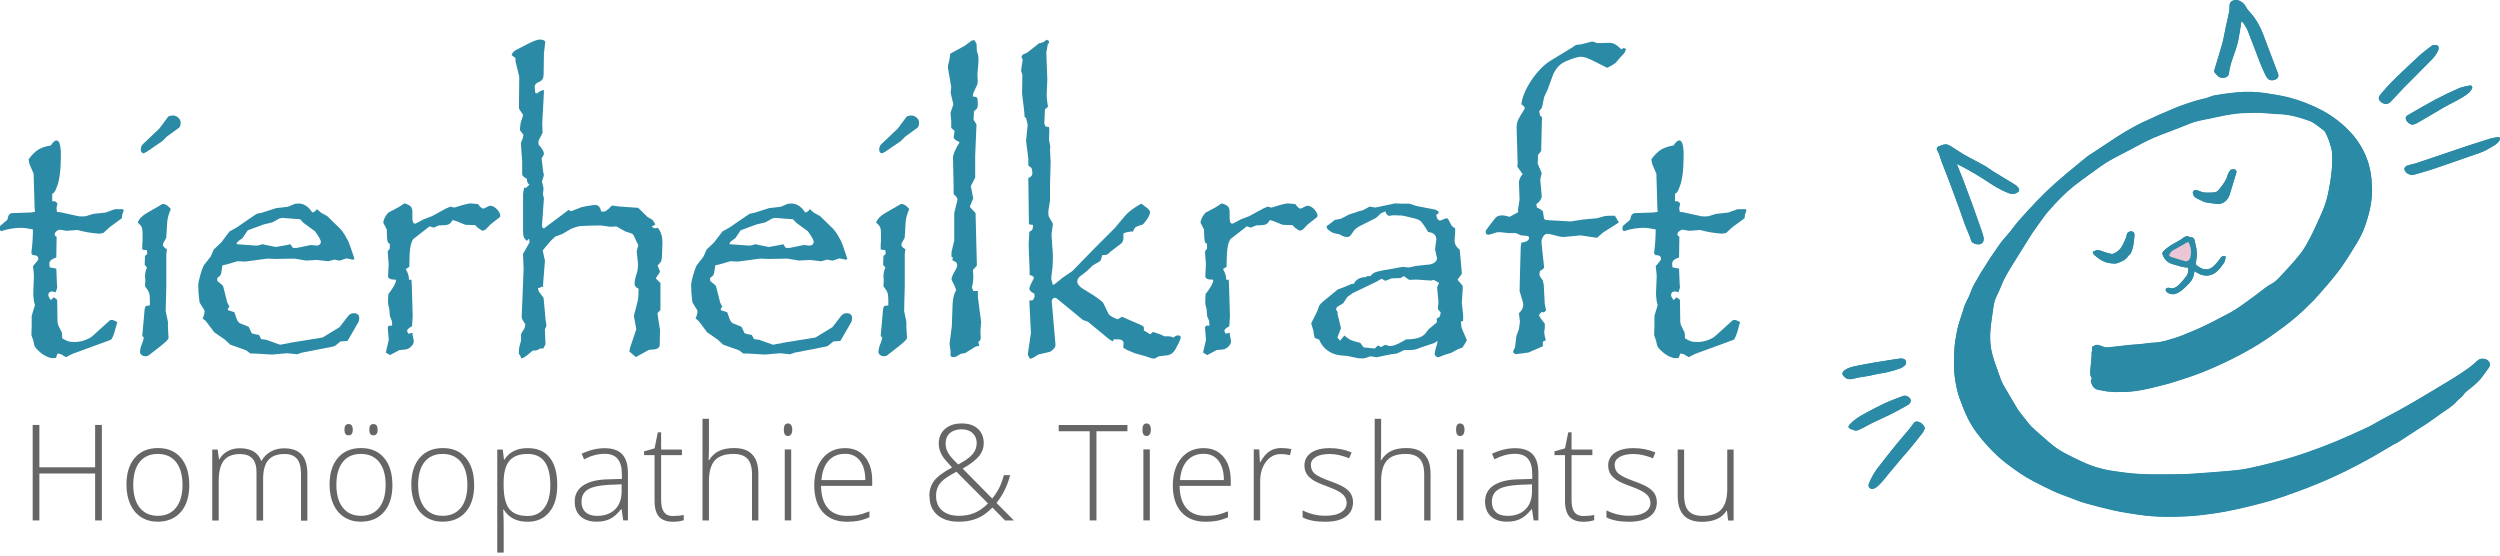 <?xml version="1.0" encoding="UTF-8"?> <svg xmlns="http://www.w3.org/2000/svg" id="a" viewBox="0 0 400 89.02"><defs><style>.b{fill:#ebc7d5;}.c{fill:#666;}.d{fill:#2b8aa5;}</style></defs><g><path class="d" d="M19.81,33.64l-.26,.73-.05,.54-1.87,1.37-1.12,1.01-.65,.1-.96-.1c-.64-.07-1.22-.17-1.75-.3-.53-.13-.77-.19-.74-.19h-.05l-1.74,.13-1.01-.18c-.24,.03-.45,.13-.61,.27-.16,.15-.25,.31-.25,.48,0,.19,.1,.31,.31,.36l-.05,3.35c-.74,.21-1.11,.53-1.11,.96l.05,.6,1.06,.21,.1,2.49,.05,.54-.26,.78c-.21-.1-.38-.16-.52-.16-.43,0-.65,.2-.65,.6,0,.17,.14,.44,.41,.8,.24-.29,.41-.44,.49-.44,.05,0,.22,.13,.52,.39l.05,3.5,.1,.52,.6,1.22c.03,.1,.05,.41,.05,.91,.43,.26,.77,.42,1,.49,.23,.07,.56,.1,.97,.1,.55,0,1.1-.09,1.65-.29,.54-.19,.98-.43,1.31-.73l2.57-2.33c.1-.12,.24-.18,.41-.18,.21,0,.51,.11,.91,.34l-.16,.57c-.36,1.44-.67,2.2-.91,2.28l-6.09,2.23-1.06,.54-.8-.49-.54-.1-.26,.7-.47,.05c-.52,0-1.12-.25-1.82-.75-.73-.59-1.11-1.03-1.17-1.32l-.16-.75-.31-.88,.05-1.45v-1.63l.52-1.71-.16-.62-.1-.91v-.6l.1-2.49-.05-.7-.1-.88c0-.07,.02-.1,.05-.1l.67-.8c.09-.12,.13-.22,.13-.31,0-.4-.3-.6-.91-.6l-.21-.31c.17-1.26,.26-2.52,.26-3.79-.83-.17-1.45-.26-1.87-.26-1.07,0-2.15,.18-3.24,.54-.14-.12-.21-.25-.21-.39,0-.29,.07-.48,.21-.57l1.01-.86,.16-.6c.05-.14,.14-.25,.26-.34,.12-.09,.22-.13,.29-.13l3.01-.1,.7-.1-.05-.6-.16-5.52-.65-1.48-.16-.8c.52-.73,1.04-1.24,1.56-1.56,.52-.31,1.18-.54,2-.67,.35-.54,.65-.8,.91-.8,.47,0,.7,.79,.7,2.36,0,2.39-.22,4.08-.65,5.08-.24,.71-.48,1.06-.73,1.06v1.22c.26,0,.43,.02,.52,.07,.09,.04,.19,.15,.31,.32l-.16,.73,.1,.6,.54,.05,2.59,.57c.21,.07,.49,.1,.86,.1s.65-.03,.8-.1l1.01-.31,1.95-.21,1.5-.54h1.32c.03,.14,.05,.2,.05,.18Z"></path><path class="d" d="M27.33,33.46c-.33,.73-.52,1.4-.57,2.02l-.16,2.57-.49,.88s0,.07-.01,.1c0,.04-.02,.08-.04,.13,0,.23,.22,.47,.65,.73l-.1,.8v5.03l-.1,4.05,.36,1.71v.88l.1,1.76c-.09,.26-.63,.77-1.63,1.53l-1.3,1.01c-.21,.22-.47,.34-.78,.34-.22,0-.42-.07-.6-.21-.17-.14-.26-.29-.26-.44,0-.45,.14-.98,.41-1.58l.21-.75-.26-.26,.39-4.36,.16-.44,.67-.1v-.83c0-.54-.04-.93-.13-1.19-.09-.26-.3-.6-.65-1.04l.05-.86v-.16l-.05-.44c0-.57,.1-1.08,.31-1.53l-.36-.44,.05-1.43c.24-.14,.36-.29,.36-.47l-.05-.44-.75-.1v-.78l.05-.7v-1.06c0-.47-.05-.81-.14-1.04-.1-.22-.31-.47-.64-.73,.22-.61,.73-1.13,1.53-1.58l2.49-1.43c.47,.05,.89,.33,1.27,.83Zm1.56-13.74c0,.38-.1,.63-.29,.75l-1.89,1.37-.75,.75-1.37,.93c-.92,.67-1.47,1.01-1.66,1.01-.09,0-.18-.06-.27-.17s-.14-.23-.14-.35c0-.4,.1-.7,.31-.91l2.67-2.54,1.43-1.92c.21-.1,.44-.16,.7-.16,.35,0,.64,.12,.9,.35,.25,.23,.38,.52,.38,.87Z"></path><path class="d" d="M57.47,50.94c0,.22-.04,.42-.13,.6l-.52,.91-1.22,2.1-1.12,.08-.7,.57c-.16,.16-.42,.26-.8,.31l-4.67,.91-.73,.26-1.66-.16-2.39,.21-2.7-.16h-.75c-.38-.29-.61-.47-.7-.52l-2.54-.91-.86-.8-1.69-1.17-1.35-1.79-.52-.44c.21-.41,.31-.79,.31-1.12,0-.14-.03-.24-.1-.31l-.7-1.11-.16-1.48-.05-1.19c0-.4,.1-.93,.29-1.58,.29-1.04,.54-1.66,.73-1.87l.96-1.22,.49-1.12,1.22-1.17,1.32-1.74,1.17-.65,1.69-1.17,1.11-.75,.39-.26,.78-.16,2.36-.75,1.84-.21,1.12-.47,.54-.05c.88,0,1.62,.48,2.23,1.43,.33-.03,.57-.22,.73-.54l.7,.6,.96,.52,2.18,2.13c.28,.35,.49,.64,.64,.9,.15,.25,.29,.51,.44,.79s.28,.58,.39,.91c.11,.33,.28,.83,.51,1.5l.21,.65-.26,.1-1.01-.21-1.11,.36-.86-.16-.96,.26-1.81-.21-1.74,.1-1.82-.31-2.96,.05-1.45-.05-3.5,.47-1.27-.05-1.76,.52-.62,.13-.1,.62c-.04,.43-.1,.73-.18,.88-.09,.16-.28,.34-.57,.54l.05,.49c.57,.43,.87,.7,.91,.8l.67,2.64,.34,.65c-.17,.17-.26,.33-.26,.47,.02,.03,.03,.07,.05,.1l.99,.31,.23,.65c.17,.61,.4,.98,.67,1.12l1.4,.57,.47,1.01c.24,.12,.63,.22,1.17,.29l.36,.67,.8,.1,2.23,.8,1.87-.36,4.93-.8,1.06-.65,1.66-1.01,1.37-1.79c.24-.29,.53-.44,.86-.44,.61,0,.91,.27,.91,.8Zm-6.12-12.21c0-.28-.32-.86-.96-1.74l-1.79-1.3-.6-.62-.86-.05-1.97-.16-.47,.1-1.12,.62-1.43,.34-1.81,.67-.7,.26-.83,1.24c-.52,.36-.8,.59-.86,.67l-.1,.31,3.19,.23,.36-.05,.6-.18,.57,.13,1.53,.31h.08l1.74-.31,.54-.13,.41,.6h.6l2.28-.47,.93,.1c.43-.05,.65-.25,.65-.6Z"></path><path class="d" d="M80.05,34.52c0,.09-.04,.16-.1,.23l-1.48,1.17-.8,.83-.47,.18-.7-.44-.47-.47-1.56-.05-1.48-.6-.57-.16c-.22,.38-.46,.62-.7,.71s-.73,.14-1.48,.14l-.86,.36-.65-.21-.52,.41-2.07,1.61c-.35,.45-.54,1.28-.6,2.49l-.05,1.97-.57,.36c.35,.59,.52,1.16,.52,1.71h.39l.05,.73,.1,3.35,.05,1.76-.1,1.58c-.54,.31-.8,.56-.8,.75,0,.04,.07,.19,.21,.47l.7-.16-.05,.23,.21,1.04v.13c0,.26-.14,.53-.41,.8s-.56,.43-.86,.47l-1.01,.1-1.53,.8-.65-.39,.1-.52,.36-1.5-.16-2,.16-.29h.54v-.31l-.05-.47-.31-.75-.08-1.06-.21-.91v-.75l.05-.83c.07-.09,.14-.18,.22-.27,.08-.09,.18-.24,.31-.43s.27-.42,.43-.7l.26-.62-.05-.26c-.81,0-1.22-.18-1.22-.54l.1-1.97-.16-1.95c.05-.17,.16-.34,.34-.49v-.75l-.34-.31-.1-.62-.05-1.4-.57-1.12c.12-.62,.4-1.15,.83-1.58l1.61-.86,.96-.62c.48,.14,.82,.3,1,.49,.18,.19,.27,.5,.27,.93v.86c0,.64,.14,.96,.41,.96h.1l1.32-.7,1.3-.49,2.23-1.22,.73-.31,.6,.16,1.17-.36c.67-.21,1.18-.31,1.53-.31l1.11,.1c.35,.48,.63,.73,.86,.73,.03-.02,.06-.03,.08-.04,.02,0,.04-.01,.08-.01l.6-.31c.14-.07,.24-.1,.31-.1,.43,0,.84,.23,1.22,.7,.28,.33,.41,.62,.41,.88Z"></path><path class="d" d="M105.99,38.72l-.05,1.71c-.02,.67-.06,1.1-.12,1.27-.06,.17-.26,.44-.61,.8l.41,.98-.7,1.06,.75,.75v4.3l-.47,.52,.1,.8,.31,1.92-.05,1.69v.6c0,.48-.34,.75-1.01,.8l-.7,.05-1.58,.86-.52,.31-1.06-.91,.16-.7,.96-2.85-.39-2.13,.6-2.33c.1-.5,.16-1.18,.16-2.02-.43-.19-.65-.46-.65-.8,0-.43,.11-.98,.34-1.63,.14-.43,.21-.9,.21-1.4v-.21l-.21-1.94,.26-1.01-.26-.49-.39-.86c-.12-.29-.28-.47-.47-.52l-.96-.31-1.43-.8-.96,.05-1.61-.21-2.13,.05-1.11,.05c-.54,.1-1.03,.26-1.48,.47l-1.37,.8-1.11,.41-.65,.6-.83,.96-.54,.67,.36,1.61-.31,3.97,.05,.29-.36-.1-.16,.21h-.34l.1,.52,.75,1.01s.05,.02,.05,.05l.21,2.23,.1,1.22,.13,.8v.31l-.23,.49,.1,2.39-.36,.7-.26-.05-.26,.05-.49,.26c-.1,.04-.33,.05-.67,.05l-.49,.41c-.57,.5-1.01,.79-1.32,.86l-.26-.6-.16-.1,.05-1.01,.31-1.17v-1.06l.57-.93,.13-.6c-.4-.54-.6-.93-.6-1.17l.31-7.7-.1-2.39,1.06-1.87-.1-.57-.36,.36c-.26-.26-.42-.48-.49-.67s-.1-.49-.1-.91v-5.96l.16-.96h.34l.52-.52c-.28-.16-.41-.46-.41-.91-.45-.24-.7-.48-.75-.7v-2l-.21-3.03,.31-.8,.1-.52-.57-.75,.05-.6,.1-.67,.21-.6,.16-.57c-.45-.6-.67-.98-.67-1.11l.05-5.01-.6-2.44v-.52l-.62-.49c.09-.31,.31-.58,.67-.8l2.07-1.06c.81-.41,1.4-.62,1.76-.62,.54,0,.83,.14,.88,.41l-.21,1.82-.05,3.35c0,.52-.16,.87-.47,1.06l-.6,.31c-.24,.12-.36,.35-.36,.7,0,.09,.03,.39,.1,.91l.31,.05c.31-.31,.67-.49,1.06-.54v.49l-.26,4.82,.05,1.53-.65,1.3v.57c.57,.66,.86,1.13,.86,1.43v.16l-.36,.65v.05l.26,2.18,.1,.31-.05,.34-.26,.78,.26,1.11-.1,.96,.16,.65-.31,4.3,.05,.36,.26,.16,3.94-2.96,.41,.21,1.66-.65,1.01-.21,1.22-.16c.48,.05,.79,.41,.91,1.06h.62l.54-.39,.57-.57,1.17,.16,3.03,.21,1.48,1.45,.86,.52,.41,.7-.62,.36c.29,.17,.5,.26,.62,.26l.39-.1c.48,.59,.73,1.35,.73,2.28Z"></path><path class="d" d="M136.33,50.94c0,.22-.04,.42-.13,.6l-.52,.91-1.22,2.1-1.12,.08-.7,.57c-.16,.16-.42,.26-.8,.31l-4.67,.91-.73,.26-1.66-.16-2.39,.21-2.7-.16h-.75c-.38-.29-.61-.47-.7-.52l-2.54-.91-.86-.8-1.69-1.17-1.35-1.79-.52-.44c.21-.41,.31-.79,.31-1.12,0-.14-.03-.24-.1-.31l-.7-1.11-.16-1.48-.05-1.19c0-.4,.1-.93,.29-1.58,.29-1.04,.54-1.66,.73-1.87l.96-1.22,.49-1.12,1.22-1.17,1.32-1.74,1.17-.65,1.69-1.17,1.11-.75,.39-.26,.78-.16,2.36-.75,1.84-.21,1.12-.47,.54-.05c.88,0,1.62,.48,2.23,1.43,.33-.03,.57-.22,.73-.54l.7,.6,.96,.52,2.18,2.13c.28,.35,.49,.64,.64,.9,.15,.25,.29,.51,.44,.79s.28,.58,.39,.91c.11,.33,.28,.83,.51,1.5l.21,.65-.26,.1-1.01-.21-1.11,.36-.86-.16-.96,.26-1.81-.21-1.74,.1-1.82-.31-2.96,.05-1.45-.05-3.5,.47-1.27-.05-1.76,.52-.62,.13-.1,.62c-.04,.43-.1,.73-.18,.88-.09,.16-.28,.34-.57,.54l.05,.49c.57,.43,.87,.7,.91,.8l.67,2.64,.34,.65c-.17,.17-.26,.33-.26,.47,.02,.03,.03,.07,.05,.1l.99,.31,.23,.65c.17,.61,.4,.98,.67,1.12l1.4,.57,.47,1.01c.24,.12,.63,.22,1.17,.29l.36,.67,.8,.1,2.23,.8,1.87-.36,4.93-.8,1.06-.65,1.66-1.01,1.37-1.79c.24-.29,.53-.44,.86-.44,.61,0,.91,.27,.91,.8Zm-6.12-12.21c0-.28-.32-.86-.96-1.74l-1.79-1.3-.6-.62-.86-.05-1.97-.16-.47,.1-1.12,.62-1.43,.34-1.81,.67-.7,.26-.83,1.24c-.52,.36-.8,.59-.86,.67l-.1,.31,3.19,.23,.36-.05,.6-.18,.57,.13,1.53,.31h.08l1.74-.31,.54-.13,.41,.6h.6l2.28-.47,.93,.1c.43-.05,.65-.25,.65-.6Z"></path><path class="d" d="M145.48,33.46c-.33,.73-.52,1.4-.57,2.02l-.16,2.57-.49,.88s0,.07-.01,.1c0,.04-.02,.08-.04,.13,0,.23,.22,.47,.65,.73l-.1,.8v5.03l-.1,4.05,.36,1.71v.88l.1,1.76c-.09,.26-.63,.77-1.63,1.53l-1.3,1.01c-.21,.22-.47,.34-.78,.34-.22,0-.42-.07-.6-.21-.17-.14-.26-.29-.26-.44,0-.45,.14-.98,.41-1.58l.21-.75-.26-.26,.39-4.36,.16-.44,.67-.1v-.83c0-.54-.04-.93-.13-1.19-.09-.26-.3-.6-.65-1.04l.05-.86v-.16l-.05-.44c0-.57,.1-1.08,.31-1.53l-.36-.44,.05-1.43c.24-.14,.36-.29,.36-.47l-.05-.44-.75-.1v-.78l.05-.7v-1.06c0-.47-.05-.81-.14-1.04-.1-.22-.31-.47-.64-.73,.22-.61,.73-1.13,1.53-1.58l2.49-1.43c.47,.05,.89,.33,1.27,.83Zm1.56-13.74c0,.38-.1,.63-.29,.75l-1.89,1.37-.75,.75-1.37,.93c-.92,.67-1.47,1.01-1.66,1.01-.09,0-.18-.06-.27-.17s-.14-.23-.14-.35c0-.4,.1-.7,.31-.91l2.67-2.54,1.43-1.92c.21-.1,.44-.16,.7-.16,.35,0,.64,.12,.9,.35,.25,.23,.38,.52,.38,.87Z"></path><path class="d" d="M156.97,51.64l-.1,1.37,.05,1.06c0,.26-.13,.48-.39,.65l.16,.62-.57,.1-1.71,1.06-.67,.1-.8,.49c-.07,0-.13,0-.18,.01-.05,0-.11,.02-.18,.04-.33,0-.49-.1-.49-.31v-.65l-.16-1.17,.36-2.83,.13-3.6c.05-.88,.24-1.61,.57-2.18l-.31-.8c-.29-.54-.44-.85-.44-.93,0-.28,.22-.78,.65-1.5,.17-.26,.26-.54,.26-.86,0-.24-.26-.47-.78-.67l.1-.44-.23-.1v-.78l.44-1.81v-4.46l.52-2.07c0-.28-.21-.58-.62-.91v-1.22l-.1-4.67c0-.35,.22-.93,.67-1.76l.39-.67c-.64-.29-.96-.56-.96-.8,0,.07,.05-.27,.16-1.01l-.54-.47v-1.01l-.1-1.22v-.23l.44-1.32-.44-1.84,.1-.91-.52-3.03v-.41l.21-.86,.16-1.06,2.33-1.27,1.06-.8,.44-.1,.36,.57,.05,1.12,.21,.75,.05,.44v.62l-.16,1.92v.16l.05,.91c0,.31-.04,.54-.1,.67l-.62,1.35-.08,.52c.35,.02,.57,.07,.66,.17s.14,.34,.14,.74v.57c0,.35-.21,.63-.62,.86v.65l-.05,.52v.21l.47,.75-.21,4.95v3.55l-.7,1.37,.39,1.97-.54,1.27c.05,.16,.21,.36,.47,.6l.44,.47,.21,8.4-.65,.73c.05,.33,.08,.68,.08,1.06,0,.61-.08,1.18-.23,1.71l.23,.57h.73v.96l.54,4.15Z"></path><path class="d" d="M188.89,54.02c0,.26-.2,.73-.6,1.43l-.1,.21c-.35,.71-.82,1.11-1.43,1.19l-1.37,.16-.54,.31c-.07,.03-.16,.05-.26,.05-.17,0-.29-.02-.36-.05l-1.06-.36-1.61-.44-1.32-.57-.52-.34,.05-.67c0-.43-.32-.65-.96-.65h-.6l-.16,.34-.57-.34-3.4-2.8-.8-.29-4.2-3.45c-.14-.07-.26-.1-.36-.1s-.2,.06-.3,.17-.14,.24-.14,.38v.05l.6,6.95c0,.22-.12,.45-.35,.69-.23,.23-.45,.38-.66,.43l-1.76,.41-.67,.44-.6,.26c-.24-.29-.36-.54-.36-.75v-.26l.47-3.14-.26-5.19,.54-.05c.21-.26,.31-.48,.31-.67,0-.05-.02-.18-.05-.39-.54-.26-.8-.53-.8-.8,0-.21,.25-.78,.75-1.71-.03-.22-.27-.38-.7-.47v-.75l-.1-2.49-.05-1.66,.1-2c.26-.14,.42-.27,.49-.4,.07-.13,.1-.37,.1-.71l-.65-.1-.1-7.39c.43-.19,.65-.44,.65-.75,0-.28-.04-.56-.13-.86l-.52-.41v-1.12l-.36-2.8,.26-2.62-.26-1.06-.23-.16-.05-.75-.36-3.06,.05-2.93-.21-.7,.26-1.74-.21-.44c.1-.21,.19-.33,.25-.38,.06-.04,.26-.13,.61-.25,.03-.03,.51-.41,1.43-1.11l.52-.44c.22,0,.47-.07,.75-.21l.49-.36,.36,.21v.41h-.16l-.26,1.4,.16,4.36-.1,2.39c0,.57,.07,1.23,.21,1.97l-.49,.41-.1,2.28,.21,.47,.54,.08,.05,.41-.05,1.63,.21,1.11-.05,.49,.1,1.97-.1,3.66v2.49l-.26,1.66v.31c0,.31,.03,.53,.1,.65l.57,.99s.03,.07,.04,.09c0,.03,.01,.06,.01,.09l-.21,1.53v.26l.21,3.14v.65l-.05,1.22-.21,1.74v.05c0,.22,.09,.6,.26,1.12l.34-.16,1.17-.96,1.63-1.12,3.45-3.55,3.35-3.35,1.61-1.92c.48-.59,1.35-1.24,2.59-1.95l.7,.52c.47,.33,.7,.6,.7,.8,0,.5-.38,1.18-1.14,2.02l-.52,.16c-.38,.12-.62,.23-.71,.32s-.21,.31-.35,.64c-.57,0-1.08,.1-1.53,.31v.62c0,.48-.13,.82-.39,1.01l-1.53,1.17-.7,.6-.36,.05h-.41c-.12,.57-.25,.91-.39,1.01l-1.12,.65-.91,.88-.83,.65c-.5,.31-.75,.67-.75,1.06s.34,.82,1.01,1.22c1.95,1.16,3.02,1.92,3.19,2.28l.8,1.66c.19,.29,.68,.59,1.48,.88l.67-.41,3.14,1.37c.26,.12,.39,.29,.39,.49l-.05,.31,1.06,.65,.41-.39,1.17,.39,.7,.31h.73c.19,0,.42,.07,.7,.21,.24-.24,.47-.36,.7-.36,.16,0,.27,.03,.35,.09s.12,.15,.12,.27Z"></path><path class="d" d="M210.81,34.52c0,.09-.04,.16-.1,.23l-1.48,1.17-.8,.83-.47,.18-.7-.44-.47-.47-1.56-.05-1.48-.6-.57-.16c-.22,.38-.46,.62-.7,.71s-.73,.14-1.48,.14l-.86,.36-.65-.21-.52,.41-2.07,1.61c-.35,.45-.54,1.28-.6,2.49l-.05,1.97-.57,.36c.35,.59,.52,1.16,.52,1.71h.39l.05,.73,.1,3.35,.05,1.76-.1,1.58c-.54,.31-.8,.56-.8,.75,0,.04,.07,.19,.21,.47l.7-.16-.05,.23,.21,1.04v.13c0,.26-.14,.53-.41,.8s-.56,.43-.86,.47l-1.01,.1-1.53,.8-.65-.39,.1-.52,.36-1.5-.16-2,.16-.29h.54v-.31l-.05-.47-.31-.75-.08-1.06-.21-.91v-.75l.05-.83c.07-.09,.14-.18,.22-.27,.08-.09,.18-.24,.31-.43s.27-.42,.43-.7l.26-.62-.05-.26c-.81,0-1.22-.18-1.22-.54l.1-1.97-.16-1.95c.05-.17,.16-.34,.34-.49v-.75l-.34-.31-.1-.62-.05-1.4-.57-1.12c.12-.62,.4-1.15,.83-1.58l1.61-.86,.96-.62c.48,.14,.82,.3,1,.49,.18,.19,.27,.5,.27,.93v.86c0,.64,.14,.96,.41,.96h.1l1.32-.7,1.3-.49,2.23-1.22,.73-.31,.6,.16,1.17-.36c.67-.21,1.18-.31,1.53-.31l1.11,.1c.35,.48,.63,.73,.86,.73,.03-.02,.06-.03,.08-.04,.02,0,.04-.01,.08-.01l.6-.31c.14-.07,.24-.1,.31-.1,.43,0,.84,.23,1.22,.7,.28,.33,.41,.62,.41,.88Z"></path><path class="d" d="M234.66,54.49l-.26,.49-.41,.62-.75,.29-1.06,.57-1.01,.31c-.64,.26-1.01,.39-1.11,.39-.12,0-.24-.07-.35-.19s-.17-.25-.17-.35c0-.17,.09-.56,.26-1.17,.09-.17,.16-.48,.21-.91l-.52,.34-2.33,.78c-.47,.22-.93,.34-1.4,.34h-1.06l-1.22,.57-.83,.1-2.41,.49-.99-.16-.7,.26-.49,.1-.78-.05-1.71-.36-1.17-.1c-.8-.1-1.48-.38-2.06-.82-.58-.44-1.01-1.01-1.28-1.7l-.7-.26-.16-.65-.05-.47-.36-1.22,.96-1.92,.31-.86c.1-.22,.42-.55,.96-.98l2.02-1.66,.86-.31,1.43-.6s.05,0,.1,.01c.05,0,.1,.02,.16,.04,.35-.74,1-1.11,1.97-1.11l.16-.16h.54c.22-.28,.45-.47,.67-.57,.22-.1,.65-.22,1.27-.34l3.24-.57,.96,.1,1.22-.26,2.18-.23c.74-.17,1.12-.53,1.12-1.06,0-.07-.02-.12-.05-.16l-.26-1.17,.21-1.69c-.05-.36-.18-.63-.39-.79s-.52-.27-.93-.32l-.36-.6c-.38-.62-.69-1.02-.93-1.21-.24-.18-.7-.34-1.37-.48l-1.48-.34-1.43-.05-.7,.1c-.16-.07-.28-.16-.36-.26-.09-.1-.16-.26-.21-.47l-.7,.31-.8,.75-2.54,1.27c-.54,.29-.89,.58-1.06,.86l-.36,.52c-.17,.28-.41,.41-.7,.41l-.52-.1-.75-.36-.8-.16c-.26-.09-.52-.23-.78-.44s-.39-.4-.39-.57c0-.1,.02-.16,.05-.16l.44-.31,.83-.65,.91-.16,1.37-.7,1.71-.57,.47-.1,1.11-.6,.91,.16,3.14-.67,1.32,.05h1.01l1.06,.36,3.09,.6,.47,.26v.36l-.36,.21c.1,.61,.32,.91,.65,.91,.03-.02,.06-.03,.08-.04,.02,0,.04-.01,.08-.01l.73-.31h.1c.17,0,.29,.09,.34,.26l.52,.96,.54,.41v.6l-.1,1.32c0,.57,.28,1.06,.83,1.48l.34,3.84-.7,.96,.8,.93,.05,.34-.16,2.44,.21,1.87v1.01l-.36,.1c.03,.43,.06,.71,.08,.83,.02,.12,.08,.3,.18,.53,.1,.23,.22,.51,.36,.82l.36,.83Zm-4.12-4.51c-.26-.22-.42-.41-.49-.57l.1-1.06-.21-2.39,.31-.7-.83-.47-.44,.1-2.39-.16-1.12,.05-.86-.6-.52,.31-1.43,.05-1.01,.39-.6-.34-.73,.44-3.89,1.87-.86,.62-.67,1.01-.91,.54c-.14,.14-.21,.29-.21,.47,.02,.03,.03,.07,.05,.1l.21,.31-.05,.23,.57,2.33-.57,1.48,.41,.52,.7-.83c.24,.21,.47,.38,.67,.52s.46,.25,.75,.35c.29,.1,.67,.19,1.12,.3l.54,.73,1.79,.18,.49-.49,.52,.26,.36-.21,.29-.16c.41,.14,.66,.21,.73,.21,.52,0,1.19-.24,2.02-.73,.05-.03,.12-.07,.21-.12,.09-.04,.22-.12,.39-.22,1.56,0,2.58-.32,3.09-.96l.52-.67,1.27-1.06,.05-.31-.05-.34c.26-.09,.42-.19,.49-.31,.07-.12,.12-.35,.16-.7Z"></path><path class="d" d="M260.18,7.86l-.26,.6-.8,.86-.6,.73-.67,.44-.7,.36-2.23-1.12c-.83-.43-1.49-.65-1.97-.65-.45,0-1.19,.22-2.23,.65-1.09,.4-1.87,1.23-2.33,2.49l-.75,2.07-.57,1.22-.36,1.71-.44,.57,.16,.75,.29,.16-.13,5.47-.52,.65v.73l-.05,.6,.65,1.53-.23,1.06,.23,2.54v.13c0,.4-.29,.82-.86,1.27l.1,.52c.59,.28,.91,.49,.96,.65l.16,1.01c0,.24,.21,.36,.62,.36l.8,.05,2.83,.16,2.07-.31,2.23-.21,1.17-.34,.62-.05h1.01l.65,1.06-.6,.39-1.92,1.22-.99,.86-2.62-.39-2.7,.26c-.36,0-.7-.05-1.01-.16-.88-.24-1.42-.36-1.61-.36-.24,0-.46,.14-.65,.41-.19,.28-.29,.56-.29,.86v.16l.41,3.89v.05c0,.17-.22,.36-.65,.57-.07,.38-.1,.55-.1,.49,0,.26,.18,.6,.54,1.01l.16,.73,.16,3.03,.21,1.06-.31,.31c-.17,0-.29-.02-.36-.05-.28,.16-.44,.39-.49,.7h.26l-.05,.21,.75,.96v.65l-.1,.73,.1,.65,.16,.62-.47,.23v.73l-2.33,1.01-2.07,.26-.34-.26v-.26l.29-.6,.21-1.79,.41-1.11,.16-1.17-.16-1.35c.47-.48,.7-.94,.7-1.37l-.05-.36-.54-1.82v-.16l.05-2.39,.13-4.56,.1-.65c.81-.1,1.22-.35,1.22-.73,0-.22-.1-.34-.28-.34l-.99-.1-.86-.36h-1.22l-.86-.1-.54-.05c-.31,0-.57,.05-.78,.16-.55,.17-.87,.26-.96,.26-.29,0-.44-.16-.44-.47,0-.14,.04-.25,.13-.34l.52-.73,.96-1.22c.24-.22,.58-.34,1.01-.34,.29,0,.7,.08,1.22,.23l1.37-.75-.05-.31,.26-1.71-.1-2.75c.05-.52,.25-.95,.6-1.3l-.86-1.22,.05-.57-.16-5.73c0-.54,.14-1.04,.41-1.5l.91-1.53c0-.16-.19-.37-.57-.65,.17-1.23,.74-2.55,1.7-3.95s2-2.44,3.12-3.1l3.24-1.97,.7-.47,.88-.1,1.71-.44,.86,.26,1.95-.05c.33,.02,.63,.1,.89,.26s.59,.42,.97,.8c.14-.14,.26-.21,.36-.21s.23,.05,.39,.16Z"></path><path class="d" d="M279.45,33.64l-.26,.73-.05,.54-1.87,1.37-1.12,1.01-.65,.1-.96-.1c-.64-.07-1.22-.17-1.75-.3-.53-.13-.77-.19-.74-.19h-.05l-1.74,.13-1.01-.18c-.24,.03-.45,.13-.61,.27-.16,.15-.25,.31-.25,.48,0,.19,.1,.31,.31,.36l-.05,3.35c-.74,.21-1.11,.53-1.11,.96l.05,.6,1.06,.21,.1,2.49,.05,.54-.26,.78c-.21-.1-.38-.16-.52-.16-.43,0-.65,.2-.65,.6,0,.17,.14,.44,.41,.8,.24-.29,.41-.44,.49-.44,.05,0,.22,.13,.52,.39l.05,3.5,.1,.52,.6,1.22c.03,.1,.05,.41,.05,.91,.43,.26,.77,.42,1,.49,.23,.07,.56,.1,.97,.1,.55,0,1.1-.09,1.65-.29,.54-.19,.98-.43,1.31-.73l2.57-2.33c.1-.12,.24-.18,.41-.18,.21,0,.51,.11,.91,.34l-.16,.57c-.36,1.44-.67,2.2-.91,2.28l-6.09,2.23-1.06,.54-.8-.49-.54-.1-.26,.7-.47,.05c-.52,0-1.12-.25-1.82-.75-.73-.59-1.11-1.03-1.17-1.32l-.16-.75-.31-.88,.05-1.45v-1.63l.52-1.71-.16-.62-.1-.91v-.6l.1-2.49-.05-.7-.1-.88c0-.07,.02-.1,.05-.1l.67-.8c.09-.12,.13-.22,.13-.31,0-.4-.3-.6-.91-.6l-.21-.31c.17-1.26,.26-2.52,.26-3.79-.83-.17-1.45-.26-1.87-.26-1.07,0-2.15,.18-3.24,.54-.14-.12-.21-.25-.21-.39,0-.29,.07-.48,.21-.57l1.01-.86,.16-.6c.05-.14,.14-.25,.26-.34,.12-.09,.22-.13,.29-.13l3.01-.1,.7-.1-.05-.6-.16-5.52-.65-1.48-.16-.8c.52-.73,1.04-1.24,1.56-1.56,.52-.31,1.18-.54,2-.67,.35-.54,.65-.8,.91-.8,.47,0,.7,.79,.7,2.36,0,2.39-.22,4.08-.65,5.08-.24,.71-.48,1.06-.73,1.06v1.22c.26,0,.43,.02,.52,.07,.09,.04,.19,.15,.31,.32l-.16,.73,.1,.6,.54,.05,2.59,.57c.21,.07,.49,.1,.86,.1s.65-.03,.8-.1l1.01-.31,1.95-.21,1.5-.54h1.32c.03,.14,.05,.2,.05,.18Z"></path></g><g><g><path class="d" d="M334.7,60.54c-.06,.14-.19,.29-.16,.41,.12,.62,.48,1.34,1.29,1.41,.4,.04,.8,.17,1.2,.22,.44,.06,.89,.09,1.34,.1,.3,.01,.61-.02,.92-.01,1.1,.04,2.19-.1,3.27-.28,.81-.14,1.61-.33,2.4-.53,.98-.24,1.97-.48,2.93-.79,1.49-.47,2.97-.94,4.42-1.52,1.58-.63,3.14-1.33,4.66-2.08,1.49-.74,2.96-1.53,4.37-2.41,1.39-.86,2.72-1.81,4.03-2.79,1.42-1.07,2.79-2.2,4.03-3.49,.28-.29,.61-.55,.88-.86,.92-1.04,1.85-2.07,2.74-3.14,.69-.83,1.35-1.68,1.95-2.57,.77-1.14,1.49-2.32,2.21-3.5,.64-1.06,1.12-2.19,1.49-3.37,.56-1.79,.93-3.61,.85-5.5-.06-1.54-.28-3.04-.83-4.49-.6-1.56-1.46-2.97-2.6-4.19-1.31-1.4-2.8-2.57-4.5-3.48-1.72-.92-3.53-1.63-5.41-2.11-1.18-.3-2.39-.48-3.59-.67-1.62-.25-3.26-.29-4.89-.12-1.12,.11-2.24,.27-3.35,.46-.44,.07-.85,.3-1.28,.42-.6,.17-1.21,.27-1.8,.46-1.07,.34-2.15,.68-3.19,1.11-1.74,.72-3.46,1.49-5.17,2.29-1.03,.48-2.02,1.04-3,1.62-.88,.52-1.72,1.1-2.58,1.66-.93,.61-1.86,1.23-2.79,1.84-.22,.14-.45,.28-.65,.44-.57,.46-1.14,.92-1.7,1.39-1.14,.95-2.29,1.89-3.4,2.88-.97,.87-1.91,1.78-2.82,2.72-1.03,1.06-2.02,2.16-3,3.27-.49,.55-.91,1.16-1.37,1.73-.42,.51-.88,1-1.3,1.52-.29,.37-.55,.77-.82,1.15-.36,.51-.71,1.02-1.06,1.54-.26,.39-.49,.79-.74,1.18-.26,.41-.53,.81-.78,1.22-.32,.54-.63,1.08-.93,1.63-.14,.25-.29,.51-.4,.77-.19,.44-.34,.9-.54,1.34-.2,.45-.46,.87-.64,1.33-.19,.47-.31,.98-.47,1.46-.21,.65-.44,1.29-.62,1.95-.13,.48-.22,.98-.3,1.47-.11,.62-.23,1.24-.27,1.86-.06,.86-.08,1.72-.08,2.58,0,.68,0,1.36,.09,2.03,.15,1.23,.38,2.46,.81,3.63,.38,1.04,.77,2.07,1.25,3.06,.83,1.71,2,3.2,3.28,4.59,.93,1.02,1.94,1.97,3.05,2.81,1.37,1.04,2.77,2.04,4.31,2.82,1.03,.53,2.06,1.06,3.11,1.54,.8,.37,1.63,.66,2.45,.97,.86,.32,1.7,.68,2.58,.93,1.52,.43,3.04,.83,4.58,1.17,1.34,.29,2.69,.5,4.04,.7,1.55,.23,3.11,.33,4.67,.33,2.1,0,4.19-.1,6.27-.39,.93-.13,1.86-.25,2.78-.42,1.12-.21,2.23-.45,3.34-.72,1.39-.33,2.77-.67,4.14-1.08,1.31-.39,2.6-.85,3.88-1.32,1.3-.47,2.6-.96,3.88-1.5,1.39-.59,2.78-1.21,4.14-1.88,1.38-.68,2.75-1.41,4.1-2.16,1.22-.68,2.4-1.41,3.61-2.12,.19-.11,.41-.17,.59-.29,.79-.5,1.57-1.01,2.35-1.52,.29-.19,.58-.38,.87-.57,.5-.32,1-.62,1.49-.95,.72-.49,1.42-1.01,2.13-1.51,.93-.65,1.92-1.21,2.68-2.09,.31-.37,.76-.57,1.04-1.02,.27-.42,.75-.71,1.15-1.05,.7-.58,1.41-1.16,1.93-1.92,.33-.47,.68-.93,1.01-1.4,.15-.22,.18-.48,.07-.75-.27-.64-1.37-.82-1.86-.36-.51,.47-1.03,.93-1.6,1.33-.83,.59-1.69,1.15-2.57,1.69-1.87,1.14-3.76,2.27-5.64,3.38-1.06,.63-2.14,1.23-3.21,1.82-.87,.48-1.75,.93-2.62,1.4-.67,.36-1.32,.79-2.01,1.11-1.7,.79-3.41,1.57-5.15,2.29-1.47,.61-2.97,1.18-4.48,1.7-1.36,.47-2.73,.91-4.12,1.28-1.81,.49-3.63,.94-5.47,1.32-1.11,.23-2.25,.32-3.38,.42-1.72,.16-3.44,.27-5.16,.39-.69,.05-1.39,.1-2.08,.1-2.95,.01-5.91,.14-8.85-.24-1.08-.14-2.18-.27-3.24-.5-.92-.2-1.83-.46-2.7-.81-1.21-.49-2.37-1.09-3.54-1.67-.99-.49-1.9-1.12-2.74-1.85-.47-.41-.94-.81-1.41-1.23-.51-.45-1.02-.88-1.5-1.36-.35-.36-.65-.77-.96-1.17-.42-.54-.88-1.06-1.24-1.64-.79-1.29-1.54-2.6-2.3-3.91-.16-.27-.28-.56-.39-.86-.27-.73-.53-1.46-.78-2.2-.21-.62-.43-1.23-.59-1.87-.38-1.57-.37-3.15-.17-4.74,.12-.91,.24-1.82,.38-2.72,.07-.42,.15-.85,.31-1.25,.27-.69,.64-1.35,.9-2.04,.46-1.21,1.12-2.31,1.8-3.4,.73-1.19,1.47-2.38,2.22-3.56,.34-.55,.68-1.09,1.03-1.63,.31-.46,.63-.92,.96-1.36,.49-.67,.96-1.37,1.5-2,.7-.82,1.45-1.62,2.21-2.38,.62-.62,1.28-1.22,1.97-1.76,.99-.78,2.01-1.51,3.03-2.24,.85-.61,1.67-1.25,2.57-1.76,1.45-.83,2.97-1.55,4.43-2.35,1.27-.7,2.56-1.33,3.91-1.84,1.07-.41,2.15-.8,3.21-1.23,.96-.39,1.9-.8,2.92-1.02,1.32-.27,2.64-.56,3.96-.82,.67-.13,1.35-.24,2.02-.32,.46-.06,.94-.06,1.4-.08,.77-.02,1.55-.07,2.32-.04,1.11,.05,2.22,.19,3.33,.23,1.39,.05,2.71,.44,4.01,.87,.22,.07,.44,.14,.65,.23,.8,.34,1.42,.94,2.11,1.43,.13,.09,.27,.22,.34,.36,.24,.51,.49,1.02,.66,1.56,.19,.59,.39,1.2,.43,1.81,.12,2.13-.19,4.22-.61,6.3-.26,1.3-.71,2.53-1.26,3.73-.52,1.13-1.01,2.27-1.58,3.37-.45,.87-.92,1.75-1.51,2.52-.84,1.1-1.76,2.13-2.72,3.13-.64,.67-1.18,1.42-2.06,1.87-.82,.43-1.53,1.09-2.29,1.64-1.08,.78-2.14,1.6-3.25,2.33-.82,.54-1.7,.97-2.57,1.42-.84,.45-1.69,.89-2.55,1.3-.71,.34-1.43,.66-2.16,.95-.91,.37-1.82,.79-2.77,1.06-1.02,.29-2.03,.65-3.11,.68-.71,.02-1.42,.16-2.13,.23-.66,.06-1.32,.09-1.98,.16-.99,.1-1.98,.24-2.98,.34-.36,.04-.72,.09-1.07-.07-.25-.11-.51-.2-.77-.27-.37-.1-.68,.09-.98,.26-.04,.02-.09,.11-.08,.12,.2,.31-.08,.58-.05,.88,.02,.19,0,.37,0,.56-.07,.82-.18,1.64-.22,2.46-.02,.35,.01,.73,.26,1.02Zm-21.64-34.34c.15,.07,.24,.11,.33,.16,.58,.3,1.16,.59,1.72,.91,.84,.49,1.69,.97,2.5,1.51,1.24,.83,2.49,1.65,3.91,2.15,.48,.17,.9,.11,1.31-.17,.24-.16,.33-.45,.16-.67-.16-.2-.35-.4-.56-.54-1.13-.7-2.28-1.38-3.41-2.07-.54-.33-1.03-.73-1.58-1.03-1.03-.58-2.09-1.09-3.11-1.68-.79-.45-1.54-.99-2.32-1.46-.22-.13-.5-.24-.74-.22-.35,.03-.7,.18-1.04,.31-.36,.15-.42,.45-.2,.77,.11,.16,.21,.34,.27,.53,.13,.36,.2,.73,.34,1.09,.42,1.1,.87,2.19,1.28,3.29,.55,1.47,1.08,2.95,1.63,4.41,.38,1.03,.69,2.1,1.12,3.11,.24,.57,.5,1.14,.67,1.73,.14,.52,.51,.64,.93,.73,.78,.16,1.27-.34,1.1-1.12-.06-.28-.14-.55-.23-.82-.5-1.44-1-2.88-1.52-4.31-.46-1.27-.93-2.53-1.41-3.78-.36-.93-.73-1.85-1.13-2.85ZM358.62,3.47l.09-.02c.1,.12,.22,.22,.3,.35,.23,.39,.49,.77,.65,1.19,.66,1.66,1.27,3.34,1.92,5.01,.29,.74,.61,1.47,.97,2.18,.23,.46,.62,.77,1.2,.64,.58-.13,.93-.46,.7-1.08-.38-1.01-.77-2.01-1.15-3.02-.42-1.11-.83-2.22-1.26-3.33-.46-1.17-1.04-2.27-1.89-3.22-.33-.37-.67-.75-.89-1.18-.29-.57-1.07-1.07-1.69-.97-.67,.11-.89,.47-.86,1.14,.02,.46-.11,.93-.2,1.4-.1,.54-.24,1.07-.36,1.6-.21,.99-.37,2-.64,2.97-.37,1.36-.82,2.7-1.22,4.05-.04,.13-.04,.34,.04,.42,.35,.39,.65,.87,1.29,.86,.57-.01,.96-.26,1.01-.8,.12-1.26,.63-2.41,1.02-3.59,.2-.59,.37-1.19,.49-1.79,.18-.93,.31-1.87,.45-2.8Zm27.42,24.52s.11-.01,.2-.04c.9-.26,1.8-.5,2.69-.79,1.33-.44,2.64-.91,3.96-1.36,.76-.26,1.53-.52,2.29-.8,.96-.35,1.96-.6,2.85-1.13,.66-.4,1.39-.7,1.85-1.35,.09-.13,.08-.34,.11-.51-.12-.02-.25-.08-.37-.06-.39,.06-.78,.11-1.16,.22-1.37,.42-2.73,.86-4.08,1.31-1.55,.51-3.09,1.05-4.63,1.57-1.1,.37-2.21,.75-3.31,1.11-.38,.12-.78,.18-1.16,.29-.64,.2-.76,.71-.27,1.16,.26,.24,.58,.38,1.02,.38Zm-78.06,40.58c-.07-.62-.94-1.27-1.5-1.1-.11,.03-.21,.14-.29,.23-.24,.31-.45,.64-.7,.94-.69,.83-1.4,1.63-2.08,2.46-1.03,1.28-2.06,2.56-3.05,3.87-.56,.75-1.02,1.57-1.35,2.45-.2,.52,.29,.9,.7,.78,.43-.12,.74-.43,1.03-.72,.56-.56,1.03-1.2,1.54-1.81,.71-.85,1.43-1.7,2.14-2.55,.47-.55,.96-1.09,1.42-1.65,.59-.72,1.18-1.45,1.74-2.19,.17-.22,.26-.49,.39-.73Zm43.14-25.18c.11,.07,.16,.1,.21,.13,.98,.65,2.04,.81,3.03,.17,.57-.37,.99-.99,1.41-1.55,.19-.25,.24-.62,.33-.93,.05-.18-.08-.25-.24-.25-.2,0-.37,.04-.52,.24-.3,.42-.62,.83-.97,1.2-1.05,1.1-2.05,.76-2.96-.01-.07-.06-.08-.22-.07-.33,.05-.52,.17-1.05,.15-1.57-.02-.55-.14-1.1-.27-1.64-.1-.4-.1-.94-.76-.88-.01,0-.03-.03-.05-.04-.37-.2-.72-.17-1.06,.09-.27,.2-.55,.4-.84,.56-.86,.47-1.74,.93-2.41,1.67-.09,.1-.15,.3-.11,.42,.28,.82,.82,1.38,1.68,1.6,.8,.21,1.58,.55,2.45,.53,0,.48,.02,.95-.27,1.33-.34,.46-.71,.91-1.11,1.31-.47,.46-.98,.88-1.72,.6-.05-.02-.13-.03-.18,0-.12,.06-.28,.11-.32,.21-.04,.1,0,.28,.07,.37,.34,.42,.99,.55,1.52,.37,.69-.24,1.21-.72,1.71-1.22,.5-.49,1.01-1,1.16-1.73,.04-.21,.09-.42,.14-.67Zm30.74-26.73c.12-.07,.41-.16,.59-.34,.76-.77,1.47-1.59,2.22-2.36,1.07-1.1,2.19-2.16,3.25-3.27,.79-.82,1.71-1.54,2.17-2.62,.09-.2,.1-.54-.01-.7-.11-.15-.43-.16-.67-.17-.13,0-.28,.08-.4,.17-.62,.47-1.25,.93-1.83,1.45-.94,.84-1.84,1.74-2.77,2.6-1.22,1.14-2.4,2.31-3.46,3.6-.15,.18-.32,.39-.35,.6-.08,.46,.55,1.02,1.24,1.04Zm4.13,3.3c.21-.06,.44-.09,.62-.19,1.42-.82,2.84-1.64,4.24-2.48,1.18-.7,2.45-1.21,3.59-2,.44-.31,.84-.59,1.07-1.08,.14-.29-.03-.57-.34-.51-.6,.12-1.21,.21-1.76,.45-1.29,.56-2.57,1.17-3.81,1.83-1.48,.79-2.93,1.65-4.39,2.49-.21,.12-.34,.3-.28,.58,.1,.43,.61,.86,1.07,.92Zm-90.27,48.35c.13,.14,.23,.28,.36,.36,.12,.07,.32,.01,.42,.09,.41,.31,.8,.06,1.14-.09,.65-.28,1.26-.68,1.9-.99,.95-.46,1.93-.87,2.88-1.35,.94-.47,1.86-.98,2.77-1.49,.29-.16,.54-.43,.52-.78-.03-.46-.76-.87-1.21-.7-.99,.38-1.99,.74-2.95,1.18-1.14,.53-2.26,1.12-3.36,1.73-.79,.44-1.57,.92-2.19,1.6-.1,.11-.17,.25-.29,.45Zm8.35-10.95c-.37,.05-.74,.1-1.1,.16-1.12,.18-2.24,.35-3.36,.54-.86,.15-1.72,.31-2.57,.49-.68,.14-1.37,.28-1.93,.72-.26,.2-.44,.47-.25,.75,.18,.26,.46,.53,.75,.61,.31,.09,.69,.03,1.02-.06,1.05-.28,2.15-.33,3.21-.61,.7-.18,1.43-.24,2.13-.41,.67-.16,1.34-.34,1.99-.58,.31-.11,.62-.31,.85-.55,.28-.3,.16-.82-.2-.98-.16-.07-.37-.06-.55-.08Zm50.8-24.71c.83-.01,1.57-.55,1.87-1.48,.36-1.13,.68-2.27,1.04-3.4,.08-.25,.12-.45-.12-.61-.17-.11-.71-.07-.8,.07-.16,.24-.35,.49-.42,.76-.23,.82-.7,1.5-1.23,2.14-.22,.26-.43,.59-.82,.64-.31,.04-.63,.06-.94,.06-.5,0-1,0-1.47-.23-.16-.08-.33-.13-.5-.17-.45-.09-.74,.22-.58,.64,.06,.18,.17,.37,.31,.49,.18,.15,.42,.25,.64,.35,.36,.17,.71,.39,1.09,.47,.64,.13,1.3,.18,1.95,.26Zm-13.35,4.9c-.02-.07-.03-.26-.13-.37-.33-.33-1.02-.11-1.09,.32-.1,.6-.39,1.11-.64,1.64-.33,.71-.85,1.21-1.59,1.47-.07,.03-.16,.05-.23,.03-.31-.07-.61-.16-.92-.24-.48-.13-.92-.44-1.44-.35-.23,.04-.44,.17-.65,.25,.07,.16,.11,.37,.23,.48,.77,.69,1.61,1.25,2.67,1.35,.33,.03,.7,.09,1-.01,.69-.23,1.37-.52,1.8-1.17,.12-.18,.35-.3,.43-.49,.16-.38,.3-.79,.37-1.19,.1-.53,.13-1.08,.2-1.73Z"></path><path class="d" d="M334.7,60.54c-.25-.29-.28-.68-.26-1.02,.04-.82,.15-1.64,.22-2.46,.02-.19,.02-.37,0-.56-.02-.3,.26-.57,.05-.88-.01-.02,.04-.1,.08-.12,.3-.17,.61-.36,.98-.26,.26,.07,.52,.16,.77,.27,.35,.16,.71,.11,1.07,.07,.99-.1,1.98-.24,2.98-.34,.66-.07,1.32-.09,1.98-.16,.71-.07,1.42-.21,2.13-.23,1.09-.03,2.09-.39,3.11-.68,.95-.27,1.85-.68,2.77-1.06,.73-.3,1.45-.61,2.16-.95,.86-.41,1.71-.85,2.55-1.3,.87-.46,1.75-.89,2.57-1.42,1.11-.73,2.17-1.55,3.25-2.33,.76-.55,1.46-1.21,2.29-1.64,.88-.45,1.42-1.2,2.06-1.87,.95-1,1.88-2.04,2.72-3.13,.59-.77,1.06-1.65,1.51-2.52,.57-1.1,1.06-2.24,1.58-3.37,.55-1.2,1-2.43,1.26-3.73,.42-2.08,.72-4.18,.61-6.3-.03-.61-.24-1.22-.43-1.81-.17-.53-.42-1.05-.66-1.56-.07-.14-.21-.27-.34-.36-.69-.49-1.32-1.09-2.11-1.43-.21-.09-.43-.15-.65-.23-1.31-.43-2.62-.82-4.01-.87-1.11-.04-2.22-.18-3.33-.23-.77-.03-1.55,.02-2.32,.04-.47,.01-.94,.02-1.4,.08-.68,.08-1.35,.19-2.02,.32-1.32,.26-2.64,.55-3.96,.82-1.02,.21-1.96,.63-2.92,1.02-1.06,.43-2.14,.82-3.21,1.23-1.35,.51-2.64,1.14-3.91,1.84-1.46,.81-2.98,1.52-4.43,2.35-.9,.52-1.73,1.16-2.57,1.76-1.02,.73-2.04,1.46-3.03,2.24-.69,.55-1.35,1.14-1.97,1.76-.77,.76-1.51,1.56-2.21,2.38-.54,.63-1.01,1.33-1.5,2-.33,.45-.65,.9-.96,1.36-.35,.54-.69,1.08-1.03,1.63-.74,1.19-1.48,2.37-2.22,3.56-.67,1.09-1.34,2.19-1.8,3.4-.26,.69-.63,1.35-.9,2.04-.16,.4-.24,.83-.31,1.25-.14,.9-.26,1.81-.38,2.72-.21,1.59-.21,3.18,.17,4.74,.15,.63,.38,1.25,.59,1.87,.25,.74,.51,1.47,.78,2.2,.11,.29,.23,.59,.39,.86,.76,1.31,1.5,2.62,2.3,3.91,.36,.58,.81,1.1,1.24,1.64,.31,.4,.61,.81,.96,1.17,.47,.48,.99,.91,1.5,1.36,.47,.41,.94,.81,1.41,1.23,.84,.73,1.75,1.36,2.74,1.85,1.17,.58,2.33,1.18,3.54,1.67,.87,.36,1.78,.62,2.7,.81,1.07,.23,2.16,.36,3.24,.5,2.94,.38,5.9,.25,8.85,.24,.69,0,1.39-.05,2.08-.1,1.72-.12,3.44-.24,5.16-.39,1.13-.1,2.27-.19,3.38-.42,1.83-.38,3.66-.84,5.47-1.32,1.39-.37,2.76-.81,4.12-1.28,1.51-.53,3.01-1.09,4.48-1.7,1.73-.72,3.44-1.5,5.15-2.29,.69-.32,1.34-.74,2.01-1.11,.87-.47,1.75-.92,2.62-1.4,1.08-.6,2.15-1.2,3.21-1.82,1.89-1.11,3.77-2.24,5.64-3.38,.87-.53,1.73-1.09,2.57-1.69,.56-.4,1.09-.86,1.6-1.33,.49-.46,1.59-.28,1.86,.36,.11,.26,.08,.52-.07,.75-.32,.48-.68,.93-1.01,1.4-.52,.76-1.23,1.34-1.93,1.92-.4,.33-.89,.62-1.15,1.05-.28,.45-.73,.65-1.04,1.02-.75,.88-1.75,1.44-2.68,2.09-.71,.5-1.41,1.02-2.13,1.51-.49,.33-.99,.63-1.49,.95-.29,.19-.58,.38-.87,.57-.78,.51-1.56,1.02-2.35,1.52-.18,.12-.4,.18-.59,.29-1.2,.7-2.39,1.44-3.61,2.12-1.35,.75-2.71,1.48-4.1,2.16-1.36,.67-2.74,1.29-4.14,1.88-1.28,.54-2.58,1.02-3.88,1.5-1.29,.47-2.58,.93-3.88,1.32-1.37,.41-2.75,.74-4.14,1.08-1.11,.27-2.22,.51-3.34,.72-.92,.17-1.85,.29-2.78,.42-2.08,.3-4.17,.39-6.27,.39-1.57,0-3.12-.1-4.67-.33-1.35-.2-2.71-.4-4.04-.7-1.54-.34-3.07-.74-4.58-1.17-.88-.25-1.72-.61-2.58-.93-.82-.31-1.66-.6-2.45-.97-1.05-.48-2.08-1.02-3.11-1.54-1.54-.78-2.93-1.78-4.31-2.82-1.11-.84-2.11-1.79-3.05-2.81-1.28-1.4-2.45-2.88-3.28-4.59-.48-.99-.87-2.03-1.25-3.06-.43-1.17-.65-2.4-.81-3.63-.08-.67-.09-1.36-.09-2.03,0-.86,.02-1.72,.08-2.58,.05-.62,.17-1.25,.27-1.86,.08-.49,.17-.99,.3-1.47,.18-.66,.42-1.3,.62-1.95,.16-.49,.28-.99,.47-1.46,.18-.46,.44-.88,.64-1.33,.2-.44,.35-.9,.54-1.34,.11-.27,.26-.52,.4-.77,.31-.55,.61-1.09,.93-1.63,.25-.41,.52-.81,.78-1.22,.25-.39,.49-.79,.74-1.18,.35-.52,.7-1.03,1.06-1.54,.27-.39,.52-.79,.82-1.15,.42-.52,.87-1,1.3-1.52,.47-.57,.89-1.18,1.37-1.73,.98-1.11,1.97-2.21,3-3.27,.91-.94,1.84-1.85,2.82-2.72,1.11-.99,2.26-1.93,3.4-2.88,.56-.47,1.12-.93,1.7-1.39,.2-.16,.43-.3,.65-.44,.93-.62,1.85-1.23,2.79-1.84,.86-.56,1.7-1.15,2.58-1.66,.98-.58,1.98-1.13,3-1.62,1.71-.8,3.43-1.57,5.17-2.29,1.04-.43,2.12-.76,3.19-1.11,.59-.19,1.2-.29,1.8-.46,.43-.12,.84-.34,1.28-.42,1.11-.19,2.23-.35,3.35-.46,1.63-.17,3.27-.13,4.89,.12,1.2,.19,2.41,.36,3.59,.67,1.88,.49,3.69,1.2,5.41,2.11,1.7,.91,3.19,2.08,4.5,3.48,1.14,1.22,2,2.62,2.6,4.19,.55,1.45,.77,2.95,.83,4.49,.08,1.89-.29,3.71-.85,5.5-.37,1.18-.84,2.31-1.49,3.37-.72,1.18-1.43,2.36-2.21,3.5-.6,.89-1.27,1.74-1.95,2.57-.89,1.07-1.81,2.1-2.74,3.14-.27,.31-.59,.56-.88,.86-1.24,1.29-2.61,2.42-4.03,3.49-1.31,.98-2.64,1.93-4.03,2.79-1.41,.87-2.88,1.67-4.37,2.41-1.52,.76-3.08,1.45-4.66,2.08-1.45,.57-2.94,1.05-4.42,1.52-.96,.31-1.95,.54-2.93,.79-.8,.2-1.6,.39-2.4,.53-1.08,.19-2.17,.32-3.27,.28-.31-.01-.61,.03-.92,.01-.45-.02-.9-.05-1.34-.1-.4-.05-.8-.18-1.2-.22-.81-.08-1.17-.79-1.29-1.41-.02-.12,.11-.27,.16-.41Z"></path><path class="d" d="M313.06,26.2c.4,1,.78,1.92,1.13,2.85,.48,1.26,.95,2.52,1.41,3.78,.52,1.43,1.02,2.87,1.52,4.31,.09,.27,.17,.54,.23,.82,.17,.78-.32,1.28-1.1,1.12-.42-.09-.79-.22-.93-.73-.16-.59-.42-1.16-.67-1.73-.43-1.02-.74-2.08-1.12-3.11-.55-1.47-1.07-2.95-1.63-4.41-.41-1.1-.86-2.19-1.28-3.29-.14-.35-.21-.73-.34-1.09-.07-.19-.16-.36-.27-.53-.22-.33-.16-.63,.2-.77,.34-.14,.69-.28,1.04-.31,.24-.02,.52,.09,.74,.22,.78,.47,1.53,1,2.32,1.46,1.02,.59,2.09,1.1,3.11,1.68,.55,.31,1.05,.7,1.58,1.03,1.13,.7,2.28,1.37,3.41,2.07,.22,.13,.4,.33,.56,.54,.17,.22,.08,.51-.16,.67-.41,.28-.82,.34-1.31,.17-1.42-.51-2.66-1.32-3.91-2.15-.81-.54-1.66-1.02-2.5-1.51-.56-.33-1.15-.61-1.72-.91-.09-.05-.18-.09-.33-.16Z"></path><path class="d" d="M358.62,3.47c-.15,.93-.27,1.87-.45,2.8-.12,.61-.29,1.21-.49,1.79-.4,1.18-.9,2.33-1.02,3.59-.05,.54-.44,.79-1.01,.8-.65,.01-.94-.46-1.29-.86-.08-.09-.08-.29-.04-.42,.4-1.35,.85-2.69,1.22-4.05,.27-.98,.43-1.98,.64-2.97,.11-.53,.25-1.06,.36-1.6,.09-.46,.22-.93,.2-1.4-.03-.68,.18-1.03,.86-1.14,.62-.1,1.39,.4,1.69,.97,.22,.43,.56,.81,.89,1.18,.84,.95,1.43,2.05,1.89,3.22,.43,1.11,.84,2.22,1.26,3.33,.38,1.01,.77,2.01,1.15,3.02,.24,.63-.12,.95-.7,1.08-.58,.13-.97-.18-1.2-.64-.36-.71-.68-1.44-.97-2.18-.65-1.66-1.27-3.34-1.92-5.01-.16-.42-.42-.8-.65-1.19-.08-.13-.2-.23-.3-.35l-.09,.02Z"></path><path class="d" d="M386.04,27.99c-.45,0-.76-.14-1.02-.38-.49-.45-.38-.97,.27-1.16,.38-.12,.78-.17,1.16-.29,1.11-.36,2.21-.74,3.31-1.11,1.54-.52,3.08-1.06,4.63-1.57,1.36-.45,2.72-.88,4.08-1.31,.37-.11,.77-.17,1.16-.22,.12-.02,.25,.04,.37,.06-.04,.17-.02,.38-.11,.51-.46,.66-1.19,.96-1.85,1.35-.89,.54-1.89,.78-2.85,1.13-.76,.28-1.53,.53-2.29,.8-1.32,.46-2.63,.93-3.96,1.36-.89,.29-1.79,.53-2.69,.79-.09,.03-.19,.03-.2,.04Z"></path><path class="d" d="M307.98,68.56c-.13,.25-.22,.52-.39,.73-.57,.74-1.15,1.47-1.74,2.19-.46,.56-.95,1.1-1.42,1.65-.72,.85-1.43,1.7-2.14,2.55-.51,.61-.98,1.25-1.54,1.81-.29,.29-.6,.6-1.03,.72-.42,.11-.9-.26-.7-.78,.34-.88,.79-1.7,1.35-2.45,.99-1.31,2.02-2.59,3.05-3.87,.67-.83,1.39-1.63,2.08-2.46,.25-.3,.46-.63,.7-.94,.07-.1,.18-.2,.29-.23,.56-.17,1.43,.48,1.5,1.1Z"></path><path class="d" d="M351.13,43.38c-.05,.25-.09,.46-.14,.67-.16,.73-.66,1.24-1.16,1.73-.5,.49-1.01,.98-1.71,1.22-.52,.18-1.17,.05-1.52-.37-.07-.09-.12-.28-.07-.37,.04-.1,.2-.16,.32-.21,.05-.02,.13-.01,.18,0,.74,.28,1.26-.14,1.72-.6,.41-.4,.77-.85,1.11-1.31,.29-.38,.26-.85,.27-1.33-.87,.02-1.64-.32-2.45-.53-.86-.23-1.4-.78-1.68-1.6-.04-.12,.02-.32,.11-.42,.67-.75,1.54-1.2,2.41-1.67,.3-.16,.57-.36,.84-.56,.34-.26,.69-.29,1.06-.09,.02,0,.03,.04,.05,.04,.66-.06,.66,.48,.76,.88,.13,.54,.25,1.09,.27,1.64,.02,.52-.1,1.04-.15,1.57,0,.11,0,.27,.07,.33,.9,.77,1.9,1.11,2.96,.01,.36-.37,.67-.79,.97-1.2,.14-.2,.31-.24,.52-.24,.15,0,.29,.06,.24,.25-.09,.32-.14,.68-.33,.93-.42,.56-.84,1.18-1.41,1.55-.99,.63-2.05,.48-3.03-.17-.05-.03-.1-.06-.21-.13Zm-4.02-2.62h-.12c.12,.13,.23,.3,.37,.35,.77,.25,1.54,.49,2.32,.7,.25,.07,.64-.18,.72-.43,.3-.93,.21-1.82-.26-2.68-.09,.05-.14,.07-.2,.1-.81,.45-1.61,.91-2.42,1.37-.07,.04-.12,.1-.16,.17-.09,.14-.17,.29-.25,.43Z"></path><path class="d" d="M381.87,16.65c-.7-.02-1.32-.58-1.24-1.04,.04-.22,.21-.42,.35-.6,1.06-1.29,2.24-2.47,3.46-3.6,.93-.86,1.83-1.75,2.77-2.6,.58-.52,1.21-.98,1.83-1.45,.11-.09,.27-.18,.4-.17,.23,.01,.56,.02,.67,.17,.12,.15,.1,.49,.01,.7-.47,1.08-1.39,1.8-2.17,2.62-1.06,1.11-2.18,2.17-3.25,3.27-.75,.77-1.46,1.59-2.22,2.36-.18,.19-.47,.28-.59,.34Z"></path><path class="d" d="M386,19.94c-.46-.06-.96-.49-1.07-.92-.06-.27,.07-.45,.28-.58,1.46-.84,2.91-1.7,4.39-2.49,1.24-.66,2.52-1.27,3.81-1.83,.55-.24,1.17-.33,1.76-.45,.31-.06,.48,.23,.34,.51-.23,.49-.63,.78-1.07,1.08-1.13,.79-2.41,1.3-3.59,2-1.4,.84-2.82,1.66-4.24,2.48-.18,.11-.41,.13-.62,.19Z"></path><path class="d" d="M295.73,68.3c.12-.19,.19-.34,.29-.45,.62-.68,1.4-1.16,2.19-1.6,1.1-.61,2.22-1.2,3.36-1.73,.96-.44,1.96-.81,2.95-1.18,.45-.17,1.18,.24,1.21,.7,.02,.35-.23,.62-.52,.78-.91,.52-1.83,1.03-2.77,1.49-.95,.47-1.93,.88-2.88,1.35-.64,.31-1.24,.71-1.9,.99-.34,.14-.73,.4-1.14,.09-.1-.08-.3-.02-.42-.09-.13-.07-.23-.22-.36-.36Z"></path><path class="d" d="M304.08,57.35c.18,.02,.39,0,.55,.08,.36,.16,.48,.68,.2,.98-.23,.24-.54,.44-.85,.55-.65,.23-1.32,.42-1.99,.58-.7,.16-1.43,.22-2.13,.41-1.06,.28-2.15,.32-3.21,.61-.33,.09-.71,.15-1.02,.06-.29-.09-.57-.35-.75-.61-.2-.28-.01-.55,.25-.75,.57-.45,1.26-.58,1.93-.72,.85-.18,1.71-.34,2.57-.49,1.12-.19,2.24-.36,3.36-.54,.36-.06,.73-.1,1.1-.16Z"></path><path class="d" d="M354.88,32.63c-.65-.08-1.31-.12-1.95-.26-.38-.08-.73-.3-1.09-.47-.22-.1-.46-.2-.64-.35-.14-.12-.24-.31-.31-.49-.15-.43,.13-.73,.58-.64,.17,.03,.34,.09,.5,.17,.47,.23,.97,.24,1.47,.23,.31,0,.63-.03,.94-.06,.39-.05,.6-.37,.82-.64,.53-.64,1-1.32,1.23-2.14,.08-.27,.26-.52,.42-.76,.1-.15,.64-.19,.8-.07,.24,.16,.19,.36,.12,.61-.36,1.13-.68,2.28-1.04,3.4-.3,.92-1.04,1.47-1.87,1.48Z"></path><path class="d" d="M341.53,37.53c-.07,.64-.1,1.19-.2,1.73-.08,.41-.21,.81-.37,1.19-.08,.19-.31,.31-.43,.49-.43,.66-1.11,.94-1.8,1.17-.3,.1-.67,.05-1,.01-1.06-.11-1.91-.66-2.67-1.35-.12-.11-.15-.32-.23-.48,.22-.09,.43-.22,.65-.25,.52-.09,.96,.22,1.44,.35,.3,.09,.61,.17,.92,.24,.07,.02,.16,0,.23-.03,.74-.26,1.26-.76,1.59-1.47,.25-.53,.54-1.03,.64-1.64,.07-.44,.77-.65,1.09-.32,.1,.1,.11,.3,.13,.37Z"></path><path class="d" d="M347.1,40.76c.08-.14,.16-.29,.25-.43,.04-.06,.1-.13,.16-.17,.8-.46,1.61-.91,2.42-1.37,.05-.03,.11-.06,.2-.1,.47,.86,.56,1.75,.26,2.68-.08,.25-.47,.5-.72,.43-.78-.21-1.55-.45-2.32-.7-.14-.05-.25-.22-.37-.34h.12Z"></path></g><path class="b" d="M347.1,40.76c.08-.14,.16-.29,.25-.43,.04-.06,.1-.13,.16-.17,.8-.46,1.61-.91,2.42-1.37,.05-.03,.11-.06,.2-.1,.47,.86,.56,1.75,.26,2.68-.08,.25-.47,.5-.72,.43-.78-.21-1.55-.45-2.32-.7-.14-.05-.25-.22-.37-.34h.12Z"></path></g><g><path class="c" d="M16.3,83.27h-1.08v-7.51H6.3v7.51h-1.07v-15.28h1.07v6.78H15.22v-6.78h1.08v15.28Z"></path><path class="c" d="M30.29,77.57c0,1.85-.45,3.3-1.35,4.34-.9,1.04-2.14,1.56-3.72,1.56-1,0-1.87-.24-2.63-.72-.76-.48-1.34-1.17-1.75-2.07-.4-.9-.61-1.94-.61-3.11,0-1.85,.45-3.3,1.35-4.33,.9-1.04,2.13-1.55,3.7-1.55s2.78,.52,3.67,1.57,1.33,2.49,1.33,4.31Zm-8.97,0c0,1.56,.34,2.78,1.03,3.65,.69,.88,1.66,1.31,2.91,1.31s2.22-.44,2.91-1.31c.69-.87,1.03-2.09,1.03-3.65s-.35-2.78-1.04-3.65c-.69-.86-1.67-1.29-2.92-1.29s-2.22,.43-2.9,1.29-1.02,2.08-1.02,3.65Z"></path><path class="c" d="M48.16,83.27v-7.45c0-1.11-.22-1.92-.65-2.42s-1.09-.76-1.99-.76c-1.16,0-2.02,.32-2.58,.96-.56,.64-.84,1.65-.84,3.02v6.66h-1.06v-7.76c0-1.92-.88-2.87-2.63-2.87-1.19,0-2.06,.35-2.6,1.04-.54,.69-.82,1.8-.82,3.33v6.27h-1.03v-11.36h.86l.22,1.56h.06c.31-.56,.76-1,1.34-1.31,.58-.31,1.22-.46,1.91-.46,1.79,0,2.94,.67,3.45,2.02h.04c.37-.65,.87-1.15,1.49-1.49,.62-.35,1.33-.52,2.13-.52,1.24,0,2.17,.33,2.79,.99,.62,.66,.93,1.71,.93,3.16v7.43h-1.02Z"></path><path class="c" d="M62.79,77.57c0,1.85-.45,3.3-1.35,4.34-.9,1.04-2.14,1.56-3.72,1.56-1,0-1.87-.24-2.63-.72-.76-.48-1.34-1.17-1.75-2.07-.4-.9-.61-1.94-.61-3.11,0-1.85,.45-3.3,1.35-4.33,.9-1.04,2.13-1.55,3.7-1.55s2.78,.52,3.67,1.57,1.33,2.49,1.33,4.31Zm-8.97,0c0,1.56,.34,2.78,1.03,3.65,.69,.88,1.66,1.31,2.91,1.31s2.22-.44,2.91-1.31c.69-.87,1.03-2.09,1.03-3.65s-.35-2.78-1.04-3.65c-.69-.86-1.67-1.29-2.92-1.29s-2.22,.43-2.9,1.29-1.02,2.08-1.02,3.65Zm1.29-8.82c0-.32,.05-.55,.16-.69s.27-.21,.5-.21c.45,0,.67,.3,.67,.9s-.22,.9-.67,.9-.66-.3-.66-.9Zm3.98,0c0-.32,.05-.55,.16-.69,.11-.14,.27-.21,.5-.21,.45,0,.67,.3,.67,.9s-.22,.9-.67,.9-.66-.3-.66-.9Z"></path><path class="c" d="M75.87,77.57c0,1.85-.45,3.3-1.35,4.34-.9,1.04-2.14,1.56-3.72,1.56-1,0-1.87-.24-2.63-.72-.76-.48-1.34-1.17-1.75-2.07-.4-.9-.61-1.94-.61-3.11,0-1.85,.45-3.3,1.35-4.33,.9-1.04,2.13-1.55,3.7-1.55s2.78,.52,3.67,1.57,1.33,2.49,1.33,4.31Zm-8.97,0c0,1.56,.34,2.78,1.03,3.65,.69,.88,1.66,1.31,2.91,1.31s2.22-.44,2.91-1.31c.69-.87,1.03-2.09,1.03-3.65s-.35-2.78-1.04-3.65c-.69-.86-1.67-1.29-2.92-1.29s-2.22,.43-2.9,1.29-1.02,2.08-1.02,3.65Z"></path><path class="c" d="M84.41,83.48c-1.75,0-3.02-.65-3.82-1.96h-.07l.03,.88c.03,.52,.04,1.08,.04,1.69v4.33h-1.03v-16.5h.88l.2,1.62h.06c.78-1.23,2.03-1.84,3.74-1.84,1.53,0,2.7,.5,3.51,1.51s1.21,2.47,1.21,4.39-.42,3.31-1.27,4.34c-.85,1.03-2,1.54-3.46,1.54Zm-.02-.92c1.16,0,2.06-.43,2.7-1.3,.64-.86,.96-2.07,.96-3.63,0-3.34-1.21-5-3.62-5-1.32,0-2.3,.36-2.92,1.09-.62,.73-.93,1.91-.93,3.56v.33c0,1.78,.3,3.04,.89,3.8,.6,.76,1.57,1.14,2.91,1.14Z"></path><path class="c" d="M99.72,83.27l-.26-1.8h-.08c-.57,.73-1.16,1.25-1.76,1.55-.6,.3-1.31,.45-2.14,.45-1.11,0-1.98-.29-2.6-.86-.62-.57-.93-1.36-.93-2.37,0-1.11,.46-1.97,1.38-2.58,.92-.61,2.26-.94,4.01-.97l2.16-.06v-.75c0-1.08-.22-1.89-.66-2.44-.44-.55-1.15-.83-2.12-.83-1.05,0-2.14,.29-3.27,.88l-.39-.9c1.25-.58,2.48-.88,3.7-.88s2.18,.32,2.79,.97c.62,.65,.92,1.66,.92,3.03v7.55h-.76Zm-4.18-.73c1.21,0,2.17-.35,2.87-1.04,.7-.69,1.05-1.66,1.05-2.89v-1.12l-1.99,.08c-1.6,.08-2.73,.33-3.41,.75-.68,.42-1.02,1.08-1.02,1.97,0,.71,.22,1.26,.65,1.66,.44,.39,1.05,.59,1.84,.59Z"></path><path class="c" d="M107.69,82.56c.65,0,1.23-.06,1.71-.17v.84c-.5,.17-1.08,.25-1.73,.25-1,0-1.74-.27-2.22-.8-.48-.54-.72-1.38-.72-2.53v-7.33h-1.68v-.61l1.68-.47,.52-2.57h.53v2.75h3.33v.9h-3.33v7.19c0,.87,.15,1.52,.46,1.93s.79,.63,1.44,.63Z"></path><path class="c" d="M120.32,83.27v-7.37c0-1.14-.24-1.97-.72-2.49-.48-.52-1.23-.78-2.24-.78-1.36,0-2.35,.34-2.98,1.03-.63,.69-.95,1.8-.95,3.34v6.27h-1.03v-16.26h1.03v5.17l-.05,1.45h.07c.42-.68,.96-1.18,1.61-1.48,.65-.31,1.45-.46,2.41-.46,2.58,0,3.87,1.38,3.87,4.15v7.43h-1.02Z"></path><path class="c" d="M125.41,68.75c0-.67,.22-1,.66-1,.22,0,.39,.09,.51,.26,.12,.17,.18,.42,.18,.74s-.06,.56-.18,.74c-.12,.18-.29,.27-.51,.27-.44,0-.66-.34-.66-1.01Zm1.18,14.51h-1.03v-11.36h1.03v11.36Z"></path><path class="c" d="M135.52,83.48c-1.65,0-2.94-.51-3.86-1.53-.92-1.02-1.38-2.44-1.38-4.27s.45-3.26,1.34-4.35c.89-1.09,2.09-1.63,3.6-1.63,1.34,0,2.39,.47,3.17,1.4,.77,.93,1.16,2.2,1.16,3.8v.84h-8.18c.01,1.56,.38,2.75,1.09,3.57,.71,.82,1.74,1.23,3.07,1.23,.65,0,1.22-.04,1.71-.14,.49-.09,1.11-.29,1.87-.58v.94c-.64,.28-1.23,.47-1.78,.57s-1.14,.15-1.8,.15Zm-.3-10.87c-1.09,0-1.97,.36-2.63,1.08-.66,.72-1.05,1.76-1.16,3.12h7.02c0-1.32-.29-2.35-.86-3.09-.57-.74-1.36-1.11-2.37-1.11Z"></path><path class="c" d="M148.69,79.39c0-.96,.26-1.78,.77-2.46s1.47-1.39,2.87-2.14l-.78-.86c-.46-.49-.8-.98-1.02-1.45s-.33-.97-.33-1.48c0-1,.33-1.79,1-2.37,.67-.59,1.56-.88,2.68-.88s1.94,.28,2.57,.85c.63,.56,.95,1.34,.95,2.34,0,.73-.24,1.4-.73,2.01-.49,.61-1.37,1.29-2.64,2.03l4.72,4.78c.42-.5,.79-1.05,1.09-1.64,.3-.59,.56-1.29,.78-2.1h1c-.44,1.71-1.17,3.2-2.18,4.45l2.78,2.8h-1.41l-2.02-2.06c-.64,.63-1.21,1.08-1.71,1.37s-1.05,.51-1.65,.66-1.27,.23-2.03,.23c-1.46,0-2.6-.36-3.43-1.08-.83-.72-1.25-1.72-1.25-3.01Zm4.75,3.14c.89,0,1.71-.15,2.45-.45,.74-.3,1.47-.81,2.19-1.53l-5.05-5.07c-.95,.5-1.63,.93-2.05,1.28-.42,.35-.73,.73-.92,1.14-.19,.41-.29,.89-.29,1.44,0,1,.32,1.78,.97,2.34,.65,.56,1.55,.85,2.7,.85Zm-2.14-11.56c0,.55,.14,1.06,.42,1.53s.81,1.07,1.59,1.82c1.11-.59,1.88-1.15,2.31-1.66,.43-.52,.65-1.1,.65-1.77s-.22-1.19-.65-1.59c-.43-.41-1.02-.61-1.76-.61-.79,0-1.42,.2-1.88,.61-.46,.4-.68,.96-.68,1.68Z"></path><path class="c" d="M175.43,83.27h-1.08v-14.27h-4.96v-1h11v1h-4.96v14.27Z"></path><path class="c" d="M182.79,68.75c0-.67,.22-1,.66-1,.22,0,.39,.09,.51,.26,.12,.17,.18,.42,.18,.74s-.06,.56-.18,.74c-.12,.18-.29,.27-.51,.27-.44,0-.66-.34-.66-1.01Zm1.18,14.51h-1.03v-11.36h1.03v11.36Z"></path><path class="c" d="M192.89,83.48c-1.65,0-2.94-.51-3.86-1.53-.92-1.02-1.38-2.44-1.38-4.27s.45-3.26,1.34-4.35c.89-1.09,2.09-1.63,3.6-1.63,1.34,0,2.39,.47,3.17,1.4,.77,.93,1.16,2.2,1.16,3.8v.84h-8.18c.01,1.56,.38,2.75,1.09,3.57,.71,.82,1.74,1.23,3.07,1.23,.65,0,1.22-.04,1.71-.14,.49-.09,1.11-.29,1.87-.58v.94c-.64,.28-1.23,.47-1.78,.57s-1.14,.15-1.8,.15Zm-.3-10.87c-1.09,0-1.97,.36-2.63,1.08-.66,.72-1.05,1.76-1.16,3.12h7.02c0-1.32-.29-2.35-.86-3.09-.57-.74-1.36-1.11-2.37-1.11Z"></path><path class="c" d="M205.06,71.69c.48,0,1,.05,1.55,.15l-.2,.99c-.47-.12-.96-.18-1.47-.18-.97,0-1.76,.41-2.38,1.23-.62,.82-.93,1.86-.93,3.11v6.27h-1.03v-11.36h.88l.1,2.05h.07c.47-.84,.96-1.42,1.49-1.76s1.17-.51,1.92-.51Z"></path><path class="c" d="M216.49,80.31c0,1.02-.39,1.8-1.16,2.35s-1.87,.82-3.29,.82c-1.52,0-2.72-.23-3.62-.7v-1.12c1.14,.57,2.35,.86,3.62,.86,1.12,0,1.97-.19,2.55-.56,.58-.37,.87-.87,.87-1.49,0-.57-.23-1.05-.69-1.44-.46-.39-1.22-.77-2.28-1.15-1.14-.41-1.93-.76-2.39-1.06-.46-.3-.81-.63-1.04-1-.23-.37-.35-.83-.35-1.36,0-.85,.36-1.52,1.07-2.02,.71-.49,1.71-.74,2.99-.74s2.39,.23,3.49,.69l-.39,.94c-1.12-.46-2.15-.69-3.1-.69s-1.66,.15-2.21,.46c-.54,.31-.82,.73-.82,1.28,0,.59,.21,1.07,.63,1.42,.42,.36,1.25,.75,2.47,1.19,1.02,.37,1.77,.7,2.24,1s.82,.63,1.05,1.01c.23,.38,.35,.82,.35,1.33Z"></path><path class="c" d="M227.87,83.27v-7.37c0-1.14-.24-1.97-.72-2.49-.48-.52-1.23-.78-2.24-.78-1.36,0-2.35,.34-2.98,1.03-.63,.69-.95,1.8-.95,3.34v6.27h-1.03v-16.26h1.03v5.17l-.05,1.45h.07c.42-.68,.96-1.18,1.61-1.48,.65-.31,1.45-.46,2.41-.46,2.58,0,3.87,1.38,3.87,4.15v7.43h-1.02Z"></path><path class="c" d="M232.97,68.75c0-.67,.22-1,.66-1,.22,0,.38,.09,.51,.26,.12,.17,.18,.42,.18,.74s-.06,.56-.18,.74c-.12,.18-.29,.27-.51,.27-.44,0-.66-.34-.66-1.01Zm1.18,14.51h-1.04v-11.36h1.04v11.36Z"></path><path class="c" d="M245.38,83.27l-.26-1.8h-.08c-.57,.73-1.16,1.25-1.76,1.55-.6,.3-1.31,.45-2.14,.45-1.11,0-1.98-.29-2.6-.86s-.93-1.36-.93-2.37c0-1.11,.46-1.97,1.38-2.58s2.26-.94,4.01-.97l2.16-.06v-.75c0-1.08-.22-1.89-.66-2.44-.44-.55-1.15-.83-2.12-.83-1.05,0-2.14,.29-3.27,.88l-.39-.9c1.25-.58,2.48-.88,3.7-.88s2.18,.32,2.8,.97c.62,.65,.92,1.66,.92,3.03v7.55h-.76Zm-4.18-.73c1.21,0,2.17-.35,2.87-1.04,.7-.69,1.05-1.66,1.05-2.89v-1.12l-1.99,.08c-1.6,.08-2.73,.33-3.41,.75-.68,.42-1.02,1.08-1.02,1.97,0,.71,.22,1.26,.65,1.66s1.05,.59,1.84,.59Z"></path><path class="c" d="M253.36,82.56c.66,0,1.23-.06,1.71-.17v.84c-.5,.17-1.08,.25-1.73,.25-1,0-1.74-.27-2.22-.8-.48-.54-.72-1.38-.72-2.53v-7.33h-1.68v-.61l1.68-.47,.52-2.57h.53v2.75h3.33v.9h-3.33v7.19c0,.87,.15,1.52,.46,1.93s.79,.63,1.44,.63Z"></path><path class="c" d="M265.1,80.31c0,1.02-.39,1.8-1.16,2.35-.77,.55-1.87,.82-3.29,.82-1.52,0-2.72-.23-3.62-.7v-1.12c1.14,.57,2.35,.86,3.62,.86,1.12,0,1.97-.19,2.55-.56,.58-.37,.87-.87,.87-1.49,0-.57-.23-1.05-.7-1.44-.46-.39-1.22-.77-2.28-1.15-1.14-.41-1.93-.76-2.39-1.06s-.81-.63-1.04-1c-.23-.37-.35-.83-.35-1.36,0-.85,.36-1.52,1.07-2.02,.71-.49,1.71-.74,2.99-.74s2.39,.23,3.49,.69l-.39,.94c-1.11-.46-2.15-.69-3.1-.69s-1.66,.15-2.21,.46c-.54,.31-.81,.73-.81,1.28,0,.59,.21,1.07,.63,1.42s1.25,.75,2.47,1.19c1.02,.37,1.77,.7,2.24,1s.82,.63,1.05,1.01,.35,.82,.35,1.33Z"></path><path class="c" d="M269.46,71.91v7.36c0,1.14,.24,1.97,.72,2.49,.48,.52,1.23,.78,2.24,.78,1.35,0,2.35-.34,2.98-1.02,.64-.68,.96-1.79,.96-3.33v-6.27h1.02v11.36h-.88l-.19-1.57h-.06c-.74,1.18-2.05,1.78-3.94,1.78-2.58,0-3.88-1.38-3.88-4.15v-7.42h1.02Z"></path></g></svg> 